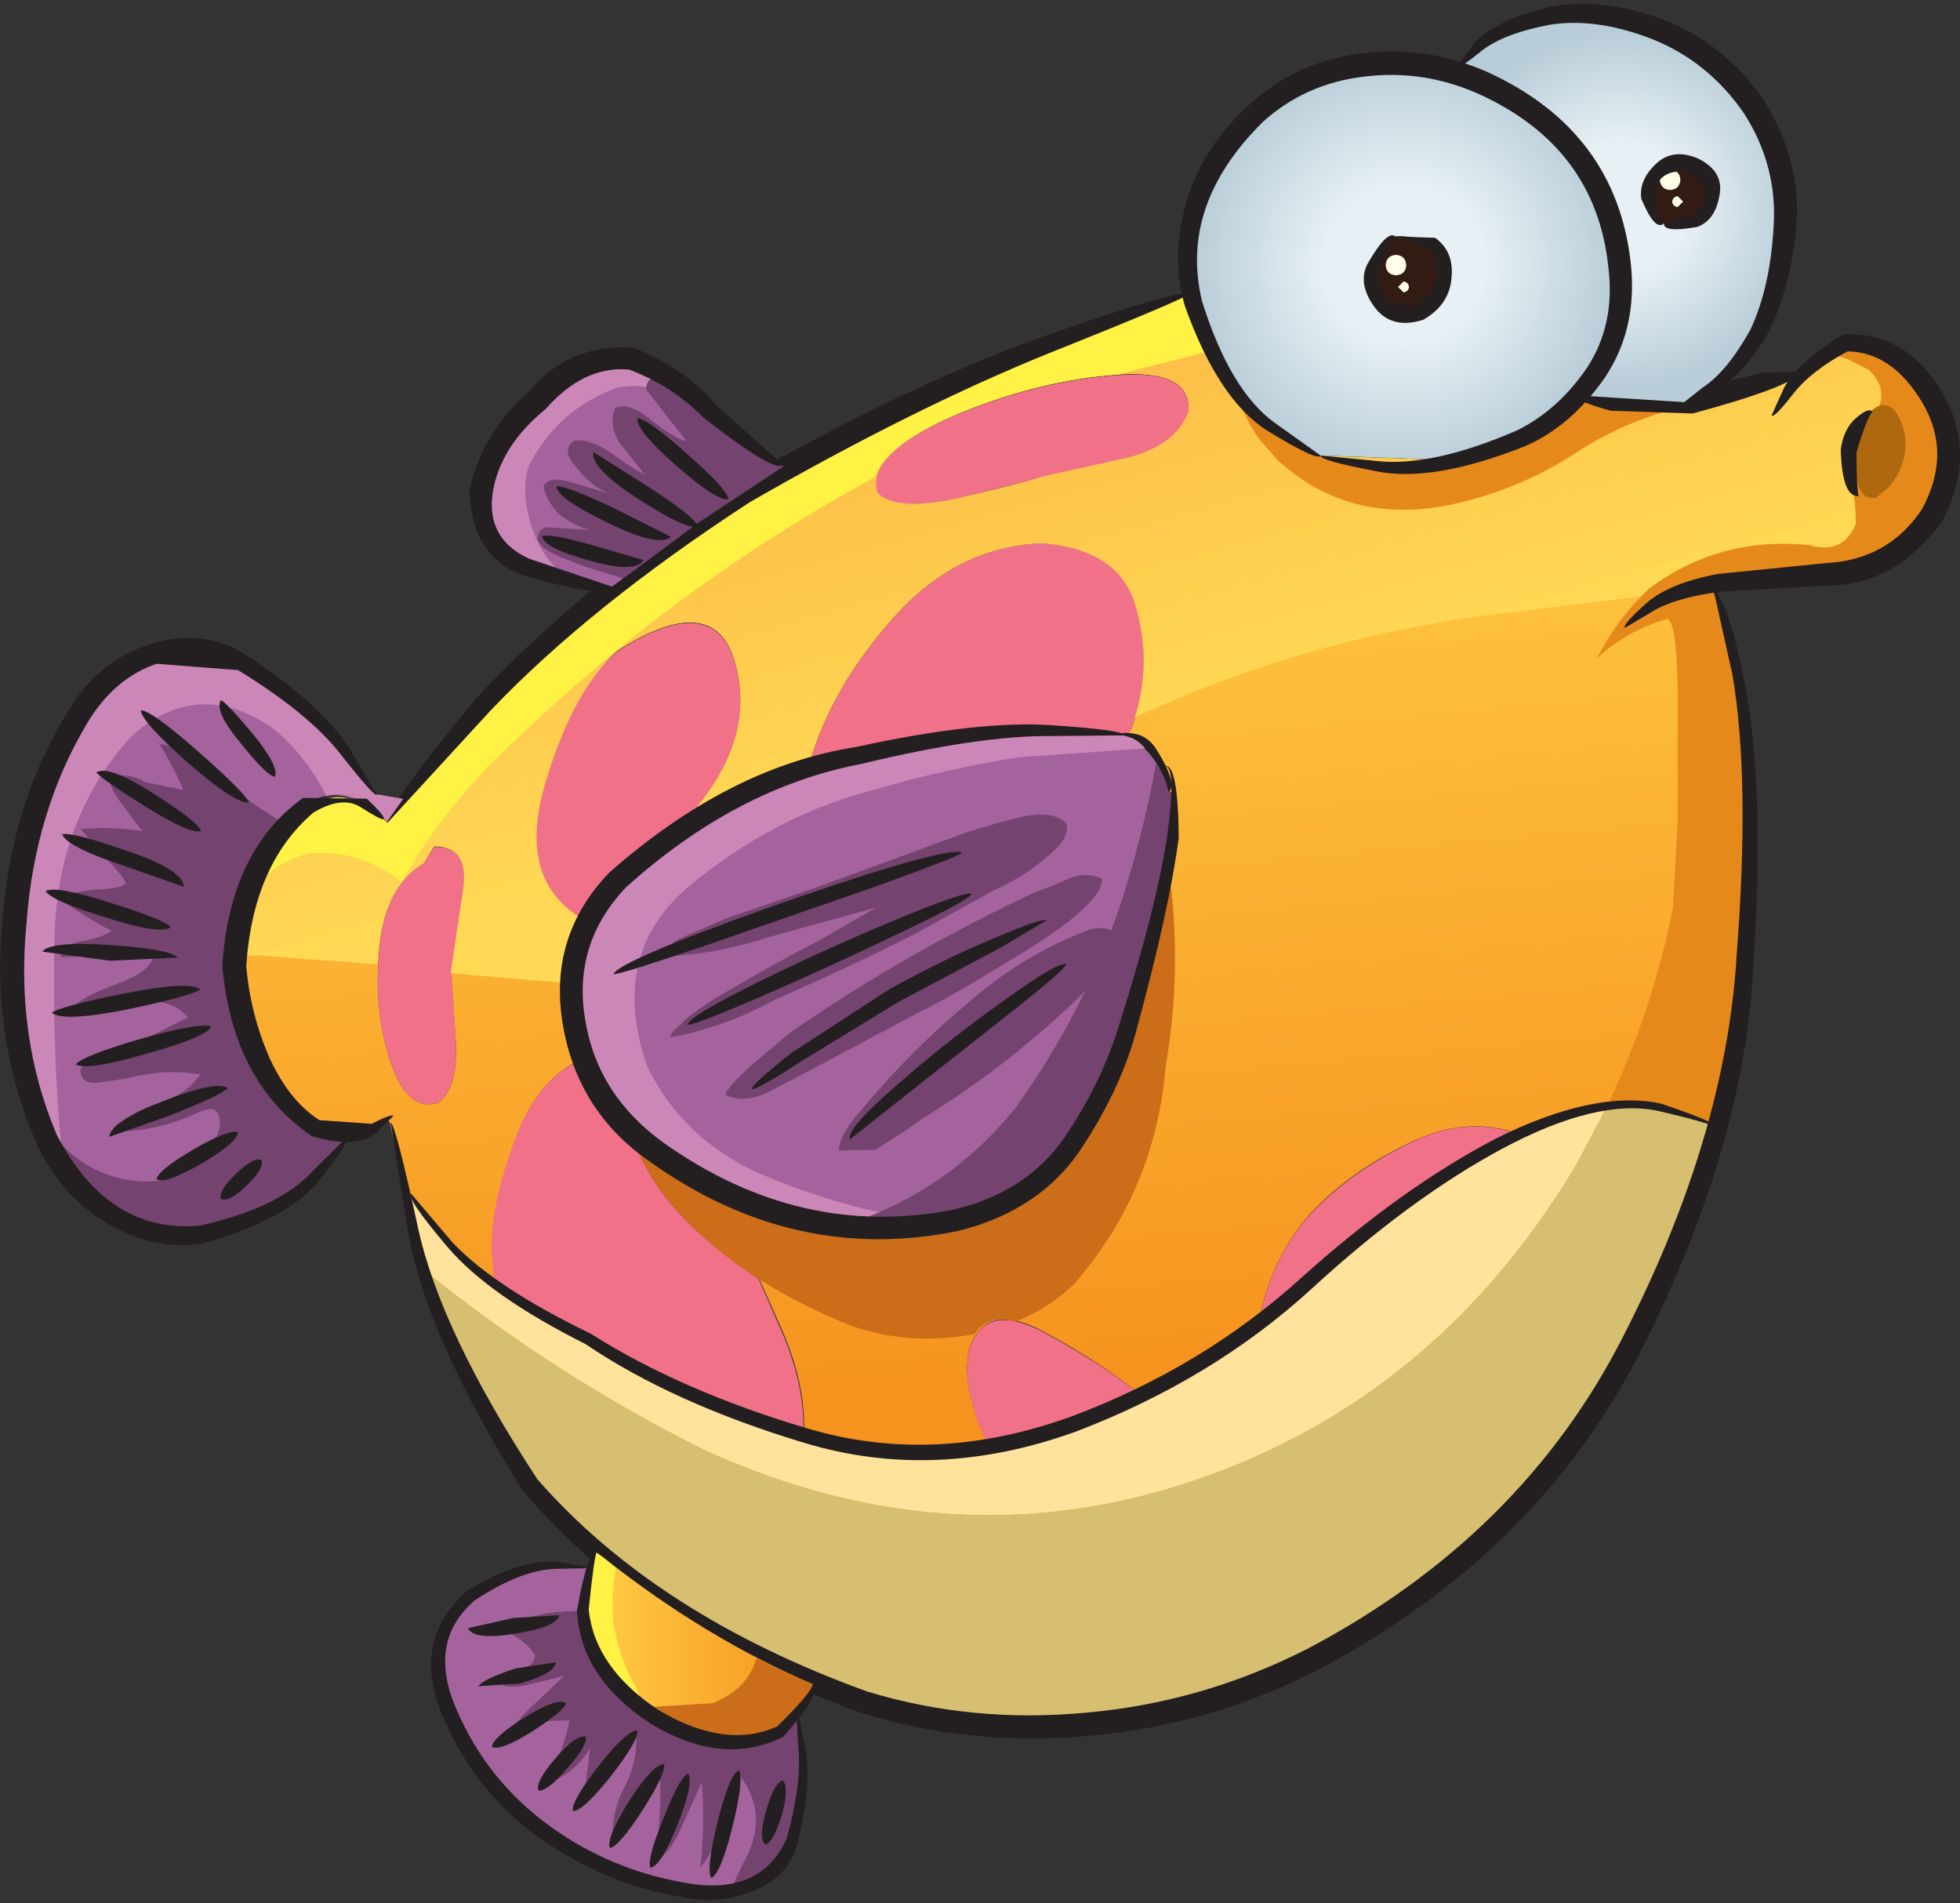 <?xml version="1.0" encoding="UTF-8" standalone="no"?>
<svg xmlns:xlink="http://www.w3.org/1999/xlink" height="138.85px" width="143.0px" xmlns="http://www.w3.org/2000/svg">
  <rect width="100%" height="100%" fill="#333333" stroke="none"/>
  <g transform="matrix(1.0, 0.0, 0.0, 1.0, 71.5, 69.4)">
    <use height="105.85" transform="matrix(1.0, 0.0, 0.0, 0.996, -54.45, -48.001)" width="125.95" xlink:href="#shape0"/>
    <use height="45.0" transform="matrix(1.0, 0.0, 0.0, 0.996, -30.65, -16.55)" width="45.15" xlink:href="#shape1"/>
    <use height="25.5" transform="matrix(1.0, 0.0, 0.0, 0.996, -40.05, 43.8)" width="28.0" xlink:href="#shape2"/>
    <use height="17.9" transform="matrix(1.0, 0.0, 0.0, 0.996, -37.25, -44.083)" width="22.9" xlink:href="#shape3"/>
    <use height="44.5" transform="matrix(0.999, 0.044, 0.0, 0.996, -71.467, -23.47)" width="29.4" xlink:href="#shape4"/>
    <use height="34.45" transform="matrix(1.0, 0.0, 0.0, 0.996, 14.45, -69.135)" width="45.15" xlink:href="#shape5"/>
  </g>
  <defs>
    <g id="shape0" transform="matrix(1.0, 0.0, 0.0, 1.0, 62.95, 52.9)">
      <path d="M20.5 15.3 L11.85 22.4 Q12.95 16.9 16.5 13.65 19.3 11.0 23.25 9.15 27.2 7.35 30.8 8.7 25.45 11.35 20.5 15.3" fill="#f17188" fill-rule="evenodd" stroke="none"/>
      <path d="M6.95 -52.5 Q7.8 -48.85 10.25 -45.6 12.75 -42.35 16.35 -41.0 L26.4 -40.65 Q31.7 -41.8 35.2 -45.45 40.4 -44.3 43.05 -44.9 L51.4 -47.2 51.55 -47.05 Q54.3 -51.45 59.3 -47.45 61.9 -45.1 62.15 -41.8 62.35 -38.5 60.3 -35.6 57.7 -32.6 53.45 -32.35 L44.85 -31.65 Q46.55 -28.05 47.05 -23.5 47.6 -18.9 47.75 -14.85 48.0 -3.8 45.5 7.0 L45.2 8.2 Q38.45 4.6 30.75 8.65 27.15 7.35 23.2 9.15 19.3 10.95 16.5 13.6 12.95 16.9 11.85 22.35 L10.2 23.65 Q6.95 26.05 3.3 27.85 0.55 25.55 -3.85 23.15 -8.2 20.8 -9.35 24.6 L-9.45 25.85 Q-9.35 28.5 -7.9 31.45 L-11.75 31.9 Q-16.7 32.15 -21.35 30.8 -21.15 26.85 -23.2 22.45 L-26.6 14.75 -27.9 10.55 -27.75 11.15 -30.55 5.25 Q-33.35 1.0 -37.95 3.4 -40.95 4.9 -42.5 9.35 -44.1 13.85 -44.1 17.0 L-43.9 19.6 Q-47.8 16.95 -50.05 13.05 L-50.45 13.15 -51.55 7.85 -51.65 7.7 Q-53.15 8.85 -54.55 9.0 -57.85 9.15 -60.05 5.65 -62.25 2.15 -62.8 -1.85 -63.05 -3.6 -62.9 -5.0 -62.4 -8.85 -59.3 -13.35 -56.2 -17.9 -52.0 -14.35 L-51.75 -14.15 -50.6 -15.85 Q-44.0 -24.85 -35.3 -31.4 L-29.25 -35.95 -29.05 -36.1 Q-26.0 -38.4 -22.85 -40.2 -17.0 -43.65 -10.3 -46.2 -2.35 -50.0 6.75 -52.85 L6.9 -52.9 6.95 -52.5 M1.45 -46.95 Q-4.05 -46.55 -9.8 -44.2 -16.8 -41.35 -15.95 -38.3 -14.55 -36.85 -10.1 -37.9 -5.6 -38.95 -3.65 -39.55 L2.2 -40.85 Q5.85 -41.75 6.75 -44.25 7.0 -47.35 1.45 -46.95 M3.05 -29.55 Q2.05 -34.05 -3.9 -34.6 -10.1 -34.4 -14.7 -29.25 -19.3 -24.1 -20.9 -18.55 L-20.9 -11.75 Q-16.1 -7.35 -10.5 -8.95 -2.5 -11.3 2.55 -21.0 4.05 -25.1 3.05 -29.55 M-48.3 -12.4 L-49.05 -11.15 Q-51.85 -9.6 -52.3 -5.05 -52.8 -0.55 -51.55 3.25 -50.35 7.05 -48.05 6.4 -46.55 5.3 -46.75 1.85 L-47.1 -3.25 -46.2 -9.0 Q-45.65 -12.4 -48.3 -12.4 M-35.0 -26.7 Q-38.15 -23.75 -40.1 -16.7 -42.05 -9.65 -38.15 -7.15 -34.25 -4.65 -29.5 -12.8 L-29.0 -13.65 -28.9 -13.75 -28.7 -14.05 -28.1 -15.1 -28.2 -15.05 Q-24.95 -21.15 -26.35 -25.95 -27.95 -31.25 -35.0 -26.7" fill="url(#gradient0)" fill-rule="evenodd" stroke="none"/>
      <path d="M2.2 -40.85 L-3.65 -39.5 -10.1 -37.9 Q-14.6 -36.85 -16.0 -38.3 -16.85 -41.3 -9.85 -44.15 -4.05 -46.5 1.45 -46.9 6.95 -47.35 6.7 -44.2 5.8 -41.7 2.2 -40.85" fill="#f17188" fill-rule="evenodd" stroke="none"/>
      <path d="M2.35 -20.45 Q-6.35 -6.75 -14.75 -8.55 -23.2 -10.35 -20.85 -18.1 L-20.9 -18.55 Q-19.3 -24.1 -14.7 -29.25 -10.1 -34.4 -3.85 -34.6 2.05 -34.05 3.05 -29.55 4.05 -25.1 2.55 -21.0 L2.35 -20.45" fill="#f17188" fill-rule="evenodd" stroke="none"/>
      <path d="M-3.85 23.2 Q0.55 25.6 3.3 27.85 -2.05 30.5 -7.9 31.5 -9.35 28.55 -9.45 25.9 L-9.35 24.65 Q-8.25 20.85 -3.85 23.2" fill="#f17188" fill-rule="evenodd" stroke="none"/>
      <path d="M-37.55 3.25 Q-31.35 -0.55 -27.3 13.0 L-26.6 14.8 -23.25 22.5 Q-21.2 26.9 -21.4 30.85 -28.05 28.8 -34.1 25.3 -39.0 22.85 -43.95 19.6 L-44.15 17.0 Q-44.15 13.85 -42.55 9.4 -40.95 4.9 -38.0 3.45 L-37.55 3.25" fill="#f17188" fill-rule="evenodd" stroke="none"/>
      <path d="M11.8 22.35 L20.5 15.25 Q25.4 11.3 30.75 8.65 38.45 4.65 45.2 8.2 43.45 15.4 40.2 22.0 34.1 34.55 22.9 42.8 11.7 51.05 -2.4 52.05 -12.55 52.5 -20.7 48.95 -28.5 45.6 -36.0 39.7 L-36.55 39.3 Q-42.45 34.45 -45.65 27.55 -48.85 20.65 -50.45 13.15 L-50.05 13.05 Q-47.85 17.0 -43.9 19.6 L-34.1 25.3 Q-28.05 28.8 -21.4 30.8 -16.7 32.15 -11.8 31.95 L-7.9 31.5 Q-2.05 30.5 3.3 27.85 6.9 26.1 10.15 23.65 L11.8 22.35" fill="#ffe39c" fill-rule="evenodd" stroke="none"/>
      <path d="M-37.7 -7.15 Q-42.25 -10.05 -40.25 -16.9 -38.25 -23.75 -35.0 -26.65 -27.95 -31.2 -26.4 -25.9 -24.85 -20.55 -29.1 -15.3 L-29.0 -14.6 Q-32.95 -6.2 -37.15 -6.85 L-37.7 -7.15" fill="#f17188" fill-rule="evenodd" stroke="none"/>
      <path d="M-48.3 -12.35 Q-45.65 -12.4 -46.2 -9.0 L-47.05 -3.25 -46.75 1.85 Q-46.55 5.3 -48.05 6.4 -50.35 7.05 -51.55 3.25 -52.8 -0.5 -52.3 -5.05 -51.85 -9.6 -49.05 -11.15 L-48.3 -12.35" fill="#f17188" fill-rule="evenodd" stroke="none"/>
      <path d="M6.7 -44.25 Q6.95 -47.35 1.45 -46.95 -4.05 -46.55 -9.85 -44.2 -16.85 -41.35 -16.0 -38.3 -14.6 -36.9 -10.1 -37.9 -5.6 -38.95 -3.65 -39.55 L2.2 -40.85 Q5.8 -41.75 6.7 -44.25 M6.7 -52.85 L6.85 -52.9 6.95 -52.5 Q7.8 -48.85 10.25 -45.6 12.7 -42.3 16.35 -41.0 L26.4 -40.65 Q31.65 -41.8 35.15 -45.45 40.4 -44.3 43.0 -44.9 L51.4 -47.2 51.55 -47.05 Q54.3 -51.45 59.3 -47.45 61.9 -45.1 62.1 -41.8 62.35 -38.5 60.3 -35.6 56.85 -32.05 51.7 -32.2 L30.35 -29.55 Q15.95 -27.95 2.8 -21.85 4.05 -25.9 2.85 -30.0 1.7 -34.1 -3.9 -34.6 -10.1 -34.4 -14.75 -29.25 -19.35 -24.1 -20.95 -18.55 L-20.85 -18.1 Q-25.25 -16.7 -29.0 -14.6 L-29.1 -15.35 Q-24.85 -20.6 -26.4 -25.95 -27.95 -31.25 -35.0 -26.7 -38.25 -23.8 -40.25 -16.95 -42.25 -10.1 -37.7 -7.2 L-37.15 -6.9 Q-38.2 -4.8 -38.4 -2.35 L-47.1 -3.1 -47.1 -3.25 -46.25 -9.0 Q-45.65 -12.4 -48.35 -12.4 L-49.1 -11.15 Q-52.25 -9.25 -52.45 -3.75 L-61.05 -4.4 -62.95 -4.35 -62.9 -5.0 Q-62.4 -8.85 -59.3 -13.35 -56.25 -17.9 -52.05 -14.35 L-51.75 -14.15 -50.6 -15.85 Q-44.0 -24.85 -35.3 -31.4 L-29.25 -35.95 -29.1 -36.1 -22.85 -40.2 Q-17.0 -43.65 -10.3 -46.2 -2.35 -50.0 6.7 -52.85" fill="url(#gradient1)" fill-rule="evenodd" stroke="none"/>
      <path d="M6.9 -52.9 L6.95 -52.5 Q7.4 -50.6 8.35 -48.7 L1.55 -46.95 Q-4.0 -46.55 -9.8 -44.2 -15.25 -41.95 -16.15 -39.45 -30.7 -31.5 -42.45 -20.1 -47.4 -15.6 -50.7 -9.8 -53.65 -12.15 -57.4 -11.9 -59.8 -11.3 -61.6 -9.3 -60.15 -12.95 -57.6 -15.1 -55.05 -17.2 -52.0 -14.35 L-51.7 -14.15 -50.6 -15.85 Q-44.0 -24.85 -35.3 -31.4 L-29.25 -35.95 -29.05 -36.1 Q-25.95 -38.4 -22.85 -40.2 -17.0 -43.65 -10.3 -46.2 -2.3 -50.0 6.75 -52.85 L6.9 -52.9" fill="#fff245" fill-rule="evenodd" stroke="none"/>
      <path d="M16.35 -41.0 Q21.1 -39.5 26.4 -40.6 31.65 -41.75 35.15 -45.4 40.4 -44.25 43.0 -44.9 L47.75 -46.15 Q45.3 -45.05 42.7 -44.55 38.45 -43.55 34.8 -41.1 30.5 -38.35 25.5 -37.35 18.3 -36.0 13.2 -40.7 L11.85 -42.25 Q10.8 -43.75 10.15 -45.7 12.65 -42.35 16.35 -41.0" fill="#e6891b" fill-rule="evenodd" stroke="none"/>
      <path d="M36.5 -26.15 Q38.0 -29.1 40.35 -31.3 45.55 -35.15 52.05 -34.45 54.45 -33.75 55.4 -36.0 55.4 -38.35 54.7 -40.65 54.95 -42.85 56.75 -44.0 57.95 -45.75 56.35 -47.3 L54.75 -48.1 53.15 -48.6 Q55.45 -50.7 59.3 -47.45 61.9 -45.1 62.1 -41.8 62.35 -38.5 60.3 -35.6 57.7 -32.6 53.45 -32.35 L44.85 -31.65 Q46.5 -28.05 47.05 -23.45 L47.7 -14.85 Q48.0 -3.8 45.5 7.0 L45.2 8.2 Q43.45 15.4 40.25 22.0 34.1 34.55 22.9 42.8 11.7 51.05 -2.4 52.05 -12.5 52.5 -20.7 48.95 -28.5 45.6 -36.0 39.7 L-36.5 39.3 Q-45.9 31.05 -49.0 18.7 -39.4 26.45 -28.45 31.9 -10.5 40.05 7.15 34.05 24.75 28.05 34.9 11.1 40.05 2.2 42.05 -7.85 L42.4 -14.2 42.4 -24.1 Q42.3 -28.85 41.65 -29.05 38.75 -28.25 36.5 -26.15" fill="#e6891b" fill-rule="evenodd" stroke="none"/>
      <path d="M34.9 11.1 L37.25 6.6 Q41.45 6.0 45.2 8.2 43.45 15.4 40.25 22.0 34.1 34.55 22.9 42.8 11.7 51.05 -2.4 52.05 -12.5 52.5 -20.7 48.95 -28.5 45.6 -36.0 39.7 L-36.5 39.3 -37.85 38.15 -38.25 37.8 -39.1 36.95 -39.55 36.5 -40.35 35.65 -40.7 35.2 -41.6 34.15 -41.8 33.9 -42.8 32.5 -43.05 32.1 -43.7 31.05 -44.05 30.5 -44.6 29.5 -44.9 29.0 -45.45 27.85 -45.7 27.45 -46.4 25.9 -46.55 25.5 -47.1 24.25 -47.3 23.7 -47.7 22.6 -47.95 22.0 -48.3 20.9 -48.5 20.35 -49.0 18.7 Q-39.4 26.45 -28.45 31.9 -10.5 40.05 7.15 34.05 24.75 28.05 34.9 11.1" fill="#d7bf71" fill-rule="evenodd" stroke="none"/>
      <path d="M56.1 -43.9 Q57.8 -45.75 58.75 -43.4 59.6 -40.9 57.85 -38.75 L56.9 -37.95 Q55.95 -37.7 55.55 -38.9 55.2 -40.1 55.25 -41.3 55.2 -42.75 56.1 -43.9" fill="#ae690e" fill-rule="evenodd" stroke="none"/>
      <path d="M-29.35 11.85 L-29.1 12.05 -27.25 13.0 -26.6 14.8 -24.65 19.3 Q-27.5 17.4 -29.55 15.4 -32.85 12.25 -34.05 8.3 L-32.55 9.65 -31.0 10.8 -30.9 10.9 -29.35 11.85" fill="#b23e60" fill-rule="evenodd" stroke="none"/>
      <path d="M-51.75 -14.1 Q-52.05 -15.0 -45.25 -23.25 -37.95 -31.15 -26.25 -39.05 -14.0 -46.1 -4.0 -49.7 6.05 -53.25 6.75 -52.85 6.35 -52.45 -3.5 -48.5 -13.35 -44.5 -25.3 -37.6 -37.0 -29.95 -44.25 -22.3 L-51.75 -14.1" fill="#231f20" fill-rule="evenodd" stroke="none"/>
      <path d="M45.15 -30.6 Q44.5 -32.6 45.5 -31.9 44.5 -32.35 45.45 -30.65 46.4 -28.9 47.15 -25.05 48.8 -17.4 47.95 -4.2 47.45 9.1 39.9 24.2 32.35 39.35 16.1 47.95 8.2 52.0 -0.55 52.75 -9.25 53.55 -17.25 51.05 -33.05 45.25 -41.85 34.8 -48.95 23.45 -50.25 15.7 L-51.5 7.85 Q-51.15 7.9 -49.5 15.55 -47.85 23.15 -40.8 33.95 -32.15 43.9 -16.75 49.5 -9.1 51.85 -0.7 51.05 7.7 50.3 15.35 46.4 31.05 38.1 38.45 23.45 45.9 8.85 46.7 -4.35 47.7 -17.3 46.4 -24.95 L45.15 -30.6" fill="#231f20" fill-rule="evenodd" stroke="none"/>
      <path d="M45.5 8.4 Q45.55 8.05 41.05 7.0 36.6 6.0 29.6 9.75 22.85 13.4 15.65 20.05 8.45 26.65 -1.45 30.45 -11.75 34.2 -21.3 31.3 -30.9 28.4 -37.3 24.05 -44.35 20.5 -47.35 16.95 -50.35 13.4 -50.0 13.05 L-47.0 16.6 Q-43.9 19.9 -36.9 23.3 -30.3 27.5 -21.05 30.25 -11.8 33.0 -1.8 29.35 7.75 25.75 14.95 19.2 22.2 12.65 29.15 9.0 36.35 5.4 41.2 6.45 45.65 7.95 45.5 8.4" fill="#231f20" fill-rule="evenodd" stroke="none"/>
      <path d="M38.55 -28.4 Q38.35 -28.6 40.0 -30.1 41.65 -31.65 45.35 -32.35 L53.3 -33.15 Q57.75 -33.4 60.2 -37.05 62.45 -41.15 60.25 -44.9 58.05 -48.6 54.8 -48.65 52.1 -47.2 50.8 -45.5 49.45 -43.75 49.25 -43.95 L50.15 -45.95 Q51.1 -47.85 54.5 -49.9 59.05 -50.1 61.7 -45.65 64.3 -41.2 61.7 -36.2 58.35 -31.6 53.55 -31.5 L45.55 -31.05 Q42.1 -30.6 40.4 -29.5 L38.55 -28.4" fill="#231f20" fill-rule="evenodd" stroke="none"/>
      <path d="M35.0 -45.4 L37.7 -45.55 43.15 -45.8 48.7 -47.1 51.45 -47.15 Q50.7 -46.05 43.5 -44.1 L37.5 -44.3 Q35.0 -45.0 35.0 -45.4" fill="#231f20" fill-rule="evenodd" stroke="none"/>
      <path d="M56.6 -44.2 Q56.2 -43.8 55.45 -41.25 55.45 -38.7 55.6 -38.05 54.4 -37.95 54.3 -41.45 54.5 -43.0 55.45 -43.8 56.4 -44.6 56.6 -44.2" fill="#231f20" fill-rule="evenodd" stroke="none"/>
    </g>
    <linearGradient gradientTransform="matrix(0.004, 0.043, -0.043, 0.004, 0.8, -8.05)" gradientUnits="userSpaceOnUse" id="gradient0" spreadMethod="pad" x1="-819.2" x2="819.2">
      <stop offset="0.0" stop-color="#ffcf46"/>
      <stop offset="1.0" stop-color="#f6921e"/>
    </linearGradient>
    <linearGradient gradientTransform="matrix(0.005, 0.018, -0.018, 0.005, -3.5, -34.9)" gradientUnits="userSpaceOnUse" id="gradient1" spreadMethod="pad" x1="-819.2" x2="819.2">
      <stop offset="0.0" stop-color="#fcba45"/>
      <stop offset="1.0" stop-color="#ffd955"/>
    </linearGradient>
    <g id="shape1" transform="matrix(1.0, 0.0, 0.0, 1.0, 45.15, 0.0)">
      <path d="M-3.45 0.65 Q-2.25 0.75 -1.55 1.95 -0.05 4.4 -0.75 5.0 L-2.5 2.7 Q-3.85 0.8 -4.45 1.05 -4.6 0.5 -3.45 0.65" fill="#231f20" fill-rule="evenodd" stroke="none"/>
      <path d="M-3.95 0.8 L-3.95 0.85 -3.7 0.9 Q-1.45 2.1 -0.75 5.0 L-0.3 4.9 Q-0.05 7.45 -0.75 10.55 L-2.0 15.6 Q-3.35 23.7 -7.65 30.65 -11.75 36.2 -19.05 36.85 -26.35 37.45 -33.25 34.3 -40.6 30.9 -43.5 24.55 -44.4 22.4 -44.45 20.05 -44.45 17.0 -43.15 14.4 -40.6 9.75 -35.0 6.7 -31.25 4.6 -26.85 3.25 -20.5 1.25 -14.35 0.65 -8.15 0.1 -3.95 0.8" fill="#a4639d" fill-rule="evenodd" stroke="none"/>
      <path d="M-3.7 0.9 Q-3.05 1.05 -2.45 1.75 L-11.65 2.4 Q-17.05 3.25 -22.3 4.8 -29.5 6.7 -35.55 11.7 -41.65 16.7 -38.8 25.0 -36.05 30.7 -29.85 33.2 -23.65 35.75 -17.8 36.4 L-17.0 36.5 Q-25.2 37.95 -33.25 34.3 -40.6 30.9 -43.5 24.55 -44.4 22.4 -44.45 20.05 -44.45 17.0 -43.15 14.4 -40.6 9.75 -35.0 6.7 -31.25 4.6 -26.85 3.25 -20.5 1.25 -14.35 0.65 -8.15 0.1 -3.95 0.8 L-3.95 0.85 -3.7 0.9" fill="#cc87b9" fill-rule="evenodd" stroke="none"/>
      <path d="M-2.0 15.6 L-0.75 10.45 Q0.3 17.7 -0.95 25.0 -1.7 34.15 -7.65 41.0 -9.45 42.75 -11.9 43.75 -13.95 43.2 -14.9 44.65 -19.7 45.55 -24.0 44.0 -31.15 41.1 -35.55 36.7 -38.85 33.55 -40.05 29.6 -37.2 32.45 -33.25 34.3 -26.35 37.45 -19.05 36.85 -11.75 36.2 -7.65 30.65 -3.35 23.7 -2.0 15.6" fill="#cb6d19" fill-rule="evenodd" stroke="none"/>
      <path d="M-0.75 4.95 L-0.25 4.9 Q-0.05 7.45 -0.75 10.55 L-1.95 15.6 Q-3.35 23.65 -7.65 30.65 -13.7 38.2 -24.6 36.75 -16.85 34.3 -11.85 28.0 -6.0 19.75 -3.45 10.55 -2.35 6.75 -1.65 2.8 -0.9 4.0 -0.75 4.95" fill="#754370" fill-rule="evenodd" stroke="none"/>
      <path d="M-8.9 9.05 Q-10.9 11.0 -13.5 12.15 L-19.35 15.4 Q-24.3 17.9 -29.45 20.15 -33.05 22.15 -37.0 22.9 -37.3 22.85 -36.6 22.2 L-35.75 21.4 Q-34.25 20.25 -32.6 19.35 -29.5 17.5 -26.3 15.85 L-22.05 13.4 -30.0 15.6 Q-33.9 16.9 -37.95 17.0 -38.25 16.9 -37.4 16.35 L-36.45 15.7 -33.0 14.2 -26.2 11.85 -16.15 8.15 Q-14.9 7.65 -12.0 6.9 -9.15 6.15 -8.15 7.3 -8.1 8.3 -8.9 9.05" fill="#754370" fill-rule="evenodd" stroke="none"/>
      <path d="M-10.5 12.3 L-8.55 11.55 Q-7.0 10.65 -5.6 11.3 -5.5 13.05 -11.2 16.6 -16.85 20.1 -18.8 21.0 L-26.65 25.2 -29.8 26.85 Q-31.55 27.8 -33.05 27.15 -33.1 26.7 -31.05 24.85 L-28.4 22.6 Q-19.9 16.7 -10.5 12.3" fill="#754370" fill-rule="evenodd" stroke="none"/>
      <path d="M-6.45 15.0 Q-4.15 14.55 -4.95 16.45 -5.75 18.35 -6.85 19.55 -12.25 24.9 -18.9 29.0 -19.85 29.75 -22.15 31.15 L-24.8 31.2 Q-24.75 30.15 -23.6 28.75 L-21.8 26.65 Q-18.7 23.15 -15.15 20.2 -11.25 16.8 -6.45 15.0" fill="#754370" fill-rule="evenodd" stroke="none"/>
      <path d="M-1.0 3.05 Q-0.05 2.85 0.0 8.3 -0.7 13.6 -3.05 22.25 -4.15 26.55 -7.1 31.05 -10.1 35.6 -16.1 37.1 -28.05 39.55 -38.55 32.05 -43.9 28.35 -44.95 21.9 -46.0 15.5 -41.55 10.85 -32.8 3.1 -23.55 1.65 -14.65 -0.3 -9.35 0.05 -4.0 0.4 -3.95 0.8 L-9.35 0.85 Q-14.55 0.8 -23.2 2.9 -32.3 4.65 -40.35 11.95 -44.25 16.1 -43.3 21.65 -42.4 27.2 -37.5 30.7 -27.6 37.7 -16.5 35.55 -11.1 34.3 -8.3 30.2 -5.55 26.1 -4.3 21.85 -1.6 13.3 -0.85 8.2 -0.15 3.1 -1.0 3.05" fill="#231f20" fill-rule="evenodd" stroke="none"/>
      <path d="M-22.35 11.95 L-34.55 16.2 Q-40.7 18.3 -41.25 18.3 -41.0 17.6 -34.9 15.25 -28.85 12.95 -22.65 10.95 -16.45 9.0 -15.8 9.4 -16.25 9.75 -22.35 11.95" fill="#231f20" fill-rule="evenodd" stroke="none"/>
      <path d="M-30.75 18.9 Q-25.8 16.45 -20.75 14.35 -15.65 12.2 -15.1 12.4 -15.35 12.9 -20.3 15.25 -25.25 17.65 -30.3 19.85 -35.35 22.05 -35.85 22.0 -35.7 21.35 -30.75 18.9" fill="#231f20" fill-rule="evenodd" stroke="none"/>
      <path d="M-31.15 26.7 Q-31.15 26.35 -28.25 24.05 L-21.05 19.35 Q-16.75 17.0 -13.35 15.6 -9.95 14.15 -9.65 14.35 L-13.0 16.35 -20.5 20.35 -27.75 24.8 Q-30.8 26.8 -31.15 26.7" fill="#231f20" fill-rule="evenodd" stroke="none"/>
      <path d="M-20.5 26.35 Q-16.8 23.1 -12.8 20.25 -8.8 17.35 -8.2 17.55 -8.35 18.0 -12.2 21.05 L-19.85 27.1 -24.0 30.4 Q-24.25 29.6 -20.5 26.35" fill="#231f20" fill-rule="evenodd" stroke="none"/>
    </g>
    <g id="shape2" transform="matrix(1.0, 0.0, 0.0, 1.0, 28.0, 0.0)">
      <path d="M-16.7 2.0 L-17.7 2.05 Q-22.15 2.9 -24.2 6.8 -25.2 9.95 -23.35 13.1 -21.5 16.25 -19.25 18.35 -16.35 21.35 -12.55 23.15 -7.9 24.4 -3.2 23.65 L-3.55 23.95 Q-7.05 25.95 -12.2 24.25 -17.35 22.55 -20.1 20.25 -23.8 17.55 -26.35 12.55 -28.95 7.5 -25.8 3.7 -21.7 0.35 -16.45 1.2 L-16.7 2.0" fill="#cc87b9" fill-rule="evenodd" stroke="none"/>
      <path d="M-11.75 12.05 Q-18.1 8.25 -16.45 1.15 L-15.95 0.05 -15.4 0.45 Q-7.95 6.35 -0.15 9.7 -0.45 11.2 -1.25 12.15 -5.4 15.9 -11.75 12.05" fill="url(#gradient2)" fill-rule="evenodd" stroke="none"/>
      <path d="M-11.75 12.1 Q-5.4 15.9 -1.25 12.2 -0.65 14.65 -1.0 18.35 -1.35 22.1 -3.55 23.95 -7.05 25.9 -12.2 24.25 -17.35 22.55 -20.1 20.25 -23.8 17.55 -26.35 12.55 -28.9 7.5 -25.8 3.7 -21.7 0.35 -16.45 1.2 -18.1 8.3 -11.75 12.1" fill="#a4639d" fill-rule="evenodd" stroke="none"/>
      <path d="M-14.75 4.65 Q-14.45 7.5 -13.05 9.95 L-12.4 11.65 Q-18.1 7.8 -16.45 1.15 L-15.95 0.05 -15.4 0.45 -14.5 1.2 Q-14.8 2.9 -14.75 4.65" fill="#fff245" fill-rule="evenodd" stroke="none"/>
      <path d="M-7.5 11.1 Q-4.95 10.15 -4.25 7.8 -2.25 8.85 -0.15 9.7 -0.5 11.2 -1.3 12.15 -3.6 14.6 -7.5 13.8 -11.2 13.0 -14.1 10.2 -13.25 10.95 -11.7 11.35 L-7.5 11.1" fill="#cb6d19" fill-rule="evenodd" stroke="none"/>
      <path d="M-17.55 4.35 L-17.4 4.3 -16.95 4.2 Q-16.15 10.05 -10.5 12.8 -4.8 15.5 -1.3 12.15 -0.7 14.6 -1.05 18.35 -1.35 22.05 -3.6 23.95 -4.7 24.7 -6.2 24.9 L-5.3 22.95 Q-3.2 19.4 -5.5 16.35 -6.45 17.75 -6.8 19.75 -7.15 21.7 -8.35 23.1 -8.0 20.05 -8.25 16.9 L-9.7 20.1 Q-10.55 22.15 -11.75 22.7 -11.15 19.65 -11.3 16.35 -12.15 17.4 -12.75 18.95 -13.35 20.5 -14.75 21.1 -14.85 19.1 -13.9 17.25 -12.9 15.35 -13.05 13.35 -14.0 14.25 -14.85 15.95 -15.7 17.65 -16.85 18.1 L-16.4 14.4 Q-17.65 16.4 -19.6 16.95 -18.35 14.65 -17.9 12.35 L-19.65 12.4 Q-21.1 13.25 -22.1 13.35 -22.05 12.6 -20.5 11.2 L-18.3 9.1 -21.0 9.75 Q-22.7 10.15 -23.4 9.35 -22.75 8.95 -21.65 8.7 -20.55 8.45 -20.4 7.6 -21.15 6.35 -23.1 5.6 -20.55 4.4 -17.55 4.35" fill="#754370" fill-rule="evenodd" stroke="none"/>
      <path d="M-0.15 9.6 Q0.65 10.2 -2.3 13.55 -6.75 15.8 -12.05 12.55 -17.15 9.15 -17.35 4.3 -16.6 -0.05 -15.9 0.0 -16.1 0.3 -16.5 4.25 -16.05 8.5 -11.4 11.6 -6.55 14.5 -2.75 12.8 -0.05 10.15 -0.15 9.6" fill="#231f20" fill-rule="evenodd" stroke="none"/>
      <path d="M-18.75 1.25 Q-21.3 1.25 -24.8 3.55 -28.35 6.6 -26.1 11.65 -23.9 16.75 -19.4 20.05 -14.95 23.3 -9.45 24.25 -3.95 25.25 -2.05 21.0 -0.95 16.95 -1.2 14.4 L-1.35 11.85 Q-1.15 11.85 -0.7 14.4 -0.2 16.95 -1.25 21.3 -1.85 23.75 -4.4 24.8 -6.95 25.9 -9.7 25.3 -15.2 24.4 -20.1 20.95 -24.8 17.6 -27.15 12.05 -29.5 6.5 -25.35 2.85 -21.4 0.45 -18.75 0.75 L-16.15 1.2 -18.75 1.25" fill="#231f20" fill-rule="evenodd" stroke="none"/>
      <path d="M-22.0 4.85 L-18.65 4.65 Q-18.8 5.5 -21.85 6.0 -24.9 6.5 -25.3 5.6 L-22.0 4.85" fill="#231f20" fill-rule="evenodd" stroke="none"/>
      <path d="M-24.55 9.85 Q-24.25 9.35 -21.85 8.55 L-18.9 8.1 Q-18.95 8.9 -21.5 9.65 L-24.55 9.85" fill="#231f20" fill-rule="evenodd" stroke="none"/>
      <path d="M-23.55 14.3 Q-23.55 13.65 -21.2 12.15 -18.8 10.65 -18.15 11.1 -18.3 11.65 -20.6 13.15 -22.9 14.6 -23.55 14.3" fill="#231f20" fill-rule="evenodd" stroke="none"/>
      <path d="M-16.7 13.55 Q-16.6 14.2 -18.05 15.85 -19.5 17.55 -20.15 17.5 -20.45 16.9 -18.9 15.1 -17.4 13.35 -16.7 13.55" fill="#231f20" fill-rule="evenodd" stroke="none"/>
      <path d="M-14.85 16.4 Q-16.9 19.0 -17.65 19.0 -17.8 18.3 -15.75 15.65 -13.7 13.05 -12.95 13.1 -12.85 13.8 -14.85 16.4" fill="#231f20" fill-rule="evenodd" stroke="none"/>
      <path d="M-12.55 18.9 Q-14.25 21.55 -14.95 21.7 -15.25 21.0 -13.55 18.25 -11.8 15.55 -11.0 15.55 -10.85 16.2 -12.55 18.9" fill="#231f20" fill-rule="evenodd" stroke="none"/>
      <path d="M-10.0 19.95 Q-11.2 23.0 -12.0 23.15 -12.25 22.5 -11.05 19.55 -9.9 16.55 -9.25 16.25 -8.8 16.9 -10.0 19.95" fill="#231f20" fill-rule="evenodd" stroke="none"/>
      <path d="M-6.0 20.1 Q-6.85 23.55 -7.55 23.9 -7.95 23.3 -7.1 19.8 -6.25 16.35 -5.55 16.0 -5.15 16.65 -6.0 20.1" fill="#231f20" fill-rule="evenodd" stroke="none"/>
      <path d="M-3.6 21.45 Q-4.15 21.0 -3.55 18.95 -2.95 16.9 -2.35 16.75 -1.85 17.2 -2.4 19.25 -3.0 21.25 -3.6 21.45" fill="#231f20" fill-rule="evenodd" stroke="none"/>
    </g>
    <linearGradient gradientTransform="matrix(0.01, 0.0, 0.0, 0.01, -8.55, 7.0)" gradientUnits="userSpaceOnUse" id="gradient2" spreadMethod="pad" x1="-819.2" x2="819.2">
      <stop offset="0.0" stop-color="#ffcf46"/>
      <stop offset="1.0" stop-color="#f6921e"/>
    </linearGradient>
    <g id="shape3" transform="matrix(1.0, 0.0, 0.0, 1.0, 22.9, 17.9)">
      <path d="M-8.85 -16.05 Q-5.15 -12.6 -0.05 -9.25 L-0.05 -9.15 -6.25 -5.05 -6.4 -4.9 -12.5 -0.35 Q-19.5 -0.65 -21.6 -4.3 -23.75 -7.95 -18.6 -13.45 -12.6 -19.5 -8.85 -16.05" fill="#a4639d" fill-rule="evenodd" stroke="none"/>
      <path d="M-18.55 -9.25 Q-19.2 -7.3 -18.35 -4.7 -17.45 -2.05 -15.65 -1.05 L-15.65 -0.7 Q-20.85 -1.8 -22.0 -5.25 -23.15 -8.65 -18.6 -13.45 -13.3 -18.85 -9.9 -16.65 -6.55 -14.45 -2.65 -10.85 L-3.95 -11.6 -7.85 -14.15 Q-9.85 -15.4 -12.2 -14.9 -16.4 -13.35 -18.55 -9.25" fill="#cc87b9" fill-rule="evenodd" stroke="none"/>
      <path d="M-10.0 -14.8 Q-10.0 -16.0 -8.35 -15.7 -4.85 -12.3 -0.05 -9.2 L0.0 -9.15 -6.25 -5.0 -6.4 -4.9 -11.7 -0.95 -14.4 -1.8 -16.35 -2.55 Q-17.6 -3.1 -17.9 -3.7 -18.0 -4.55 -17.25 -4.7 L-14.1 -4.5 Q-15.3 -4.8 -16.35 -5.65 -17.2 -6.5 -17.5 -7.65 -17.15 -8.55 -15.35 -7.95 L-12.8 -7.2 Q-14.15 -7.8 -15.15 -9.15 -16.25 -10.35 -15.25 -11.05 -14.1 -11.2 -12.6 -10.15 -11.15 -9.1 -10.1 -8.55 L-12.0 -10.95 Q-12.75 -12.3 -12.25 -13.45 -11.25 -13.9 -9.65 -12.55 -8.0 -11.25 -7.05 -11.0 L-8.7 -13.1 -10.0 -14.8" fill="#754370" fill-rule="evenodd" stroke="none"/>
      <path d="M-10.9 -17.85 Q-6.9 -16.15 -4.95 -13.7 L0.0 -9.25 Q-0.7 -8.7 -5.85 -12.75 -8.1 -15.05 -11.25 -16.25 -14.55 -16.55 -17.35 -13.35 -20.65 -10.65 -21.2 -7.25 -21.7 -3.85 -18.55 -2.4 L-12.35 -0.3 Q-12.75 0.65 -19.2 -1.25 -22.8 -2.7 -22.9 -7.5 -21.85 -11.8 -18.6 -14.6 -15.65 -18.2 -10.9 -17.85" fill="#231f20" fill-rule="evenodd" stroke="none"/>
      <path d="M-10.2 -2.3 Q-10.75 -1.3 -14.1 -2.25 -17.45 -3.15 -17.6 -4.05 -16.9 -4.25 -13.8 -3.35 L-10.2 -2.3" fill="#231f20" fill-rule="evenodd" stroke="none"/>
      <path d="M-12.75 -5.0 Q-16.5 -6.8 -16.55 -7.7 -15.8 -7.75 -12.25 -6.05 L-8.2 -4.0 Q-9.05 -3.2 -12.75 -5.0" fill="#231f20" fill-rule="evenodd" stroke="none"/>
      <path d="M-10.55 -6.75 Q-14.1 -9.05 -13.85 -10.2 L-9.9 -7.7 Q-6.5 -5.5 -6.2 -4.75 -7.0 -4.45 -10.55 -6.75" fill="#231f20" fill-rule="evenodd" stroke="none"/>
      <path d="M-7.8 -9.2 Q-10.75 -11.8 -10.65 -12.7 -9.9 -12.65 -7.0 -10.05 -4.1 -7.5 -4.0 -6.75 -4.85 -6.6 -7.8 -9.2" fill="#231f20" fill-rule="evenodd" stroke="none"/>
    </g>
    <g id="shape4" transform="matrix(1.0, 0.0, 0.0, 1.0, 29.4, 22.25)">
      <path d="M-1.45 -9.65 Q-5.65 -13.2 -8.7 -8.65 -11.8 -4.15 -12.3 -0.3 -12.5 1.1 -12.2 2.85 -11.65 6.85 -9.45 10.35 -7.3 13.85 -3.95 13.7 -7.6 19.2 -13.55 21.2 -21.7 22.6 -25.3 16.35 -28.85 10.1 -28.55 1.1 -28.2 -7.6 -24.8 -14.4 -21.4 -21.2 -15.55 -21.55 -9.7 -21.9 -1.95 -11.4 L0.0 -11.15 -1.15 -9.45 -1.45 -9.65" fill="#a4639d" fill-rule="evenodd" stroke="none"/>
      <path d="M-5.6 -11.1 L-5.75 -11.4 Q-7.15 -14.05 -9.5 -15.9 -15.0 -19.45 -19.85 -14.85 -25.25 -8.65 -25.45 0.15 -25.65 8.9 -24.85 16.4 L-24.8 17.1 Q-28.9 10.75 -28.55 1.1 -28.2 -7.6 -24.8 -14.4 -21.4 -21.2 -15.55 -21.55 -9.7 -21.9 -1.95 -11.4 L0.0 -11.15 -1.15 -9.45 -1.45 -9.65 Q-3.65 -11.8 -5.6 -11.1" fill="#cc87b9" fill-rule="evenodd" stroke="none"/>
      <path d="M-20.6 -9.95 Q-21.6 -11.25 -21.3 -11.85 -20.05 -12.2 -18.8 -11.55 L-16.05 -11.1 Q-16.75 -12.75 -17.8 -14.4 -15.45 -14.1 -13.6 -12.2 -11.25 -10.4 -8.65 -8.95 L-8.5 -8.85 Q-11.75 -4.3 -12.25 -0.25 L-12.2 2.85 Q-11.6 6.85 -9.45 10.35 -7.25 13.85 -3.9 13.7 -7.6 19.2 -13.5 21.2 -17.9 22.3 -21.75 20.05 -24.95 17.25 -26.75 13.45 L-25.75 14.4 Q-22.85 17.9 -18.55 17.7 -14.4 17.3 -13.4 13.55 -13.2 11.6 -14.9 12.45 -17.9 14.0 -21.1 14.15 -19.85 12.6 -17.9 11.95 -15.95 11.3 -14.8 9.7 -17.35 9.35 -20.1 10.2 L-22.15 10.6 Q-23.6 10.85 -23.55 9.7 -23.2 9.05 -21.55 8.4 L-19.2 7.45 -15.7 5.55 Q-17.05 4.0 -19.7 4.75 L-24.15 5.2 Q-23.2 4.25 -20.85 3.3 -18.45 2.35 -18.2 1.1 L-21.55 1.3 -25.0 1.55 Q-24.95 0.65 -23.45 0.3 -22.0 0.0 -21.3 -0.55 -23.3 -1.5 -25.4 -2.95 L-22.6 -3.5 Q-20.65 -3.65 -20.25 -4.05 -20.3 -4.45 -21.7 -5.85 L-23.55 -7.9 Q-21.3 -8.2 -19.05 -7.95 L-20.6 -9.95" fill="#754370" fill-rule="evenodd" stroke="none"/>
      <path d="M-1.45 -9.6 Q-1.55 -9.5 -3.0 -10.35 -4.4 -11.25 -6.55 -9.85 -10.95 -5.9 -11.45 1.6 -11.15 5.1 -9.75 8.25 -8.3 11.35 -6.1 12.65 L-2.3 12.75 Q-0.85 11.95 -0.7 12.1 L-1.95 13.4 Q-3.4 14.65 -6.65 13.85 -12.45 10.15 -13.2 1.65 -12.65 -6.8 -7.3 -10.9 L-2.65 -11.05 Q-1.15 -9.7 -1.45 -9.6" fill="#231f20" fill-rule="evenodd" stroke="none"/>
      <path d="M-27.5 -0.8 Q-28.3 7.55 -25.3 14.55 -21.5 21.7 -14.8 20.75 -9.0 19.2 -6.55 16.35 L-3.9 13.6 Q-3.7 13.75 -5.95 16.85 -8.25 20.0 -14.65 22.05 -18.0 22.8 -21.5 20.95 -24.95 19.1 -26.75 15.3 -30.1 7.7 -29.25 -0.9 -28.65 -9.55 -24.4 -16.6 -22.3 -20.25 -18.5 -21.65 -14.7 -23.05 -11.55 -21.25 -5.95 -17.8 -3.9 -14.65 L-1.9 -11.35 Q-2.15 -11.25 -4.5 -14.15 -6.8 -17.05 -12.05 -20.05 L-18.0 -20.25 Q-21.1 -19.05 -23.05 -15.7 -26.9 -9.1 -27.5 -0.8" fill="#231f20" fill-rule="evenodd" stroke="none"/>
      <path d="M-11.85 -14.7 Q-13.8 -16.95 -13.3 -17.8 -12.85 -17.6 -10.95 -15.4 -9.05 -13.15 -9.35 -12.35 -9.95 -12.4 -11.85 -14.7" fill="#231f20" fill-rule="evenodd" stroke="none"/>
      <path d="M-15.65 -13.05 Q-19.1 -15.95 -19.15 -16.8 -18.35 -16.8 -14.95 -13.95 -11.55 -11.1 -11.25 -10.4 -12.2 -10.2 -15.65 -13.05" fill="#231f20" fill-rule="evenodd" stroke="none"/>
      <path d="M-18.8 -9.75 Q-22.05 -11.65 -22.4 -12.1 -21.5 -12.7 -18.25 -10.75 -14.95 -8.8 -14.75 -8.15 -15.55 -7.85 -18.8 -9.75" fill="#231f20" fill-rule="evenodd" stroke="none"/>
      <path d="M-20.55 -5.4 Q-24.5 -6.55 -24.9 -7.45 -24.25 -7.7 -20.15 -6.45 -16.05 -5.25 -16.0 -4.0 L-20.55 -5.4" fill="#231f20" fill-rule="evenodd" stroke="none"/>
      <path d="M-21.7 -1.5 Q-25.7 -2.55 -26.1 -3.25 -25.35 -3.7 -21.4 -2.6 -17.45 -1.55 -16.95 -1.0 -17.7 -0.4 -21.7 -1.5" fill="#231f20" fill-rule="evenodd" stroke="none"/>
      <path d="M-26.35 1.2 Q-25.75 0.4 -21.4 0.5 -17.05 0.6 -16.45 1.2 L-21.4 1.65 -26.35 1.2" fill="#231f20" fill-rule="evenodd" stroke="none"/>
      <path d="M-20.1 5.15 Q-24.8 6.3 -25.65 5.65 -25.05 5.15 -20.35 4.0 -15.6 2.85 -14.8 3.45 -15.4 3.95 -20.1 5.15" fill="#231f20" fill-rule="evenodd" stroke="none"/>
      <path d="M-18.75 8.35 Q-23.1 9.8 -23.9 9.35 -23.4 8.7 -19.1 7.25 -14.8 5.85 -14.0 6.15 -14.4 6.95 -18.75 8.35" fill="#231f20" fill-rule="evenodd" stroke="none"/>
      <path d="M-17.05 12.8 L-21.45 14.55 Q-21.4 13.45 -17.5 11.75 -13.6 10.05 -12.8 10.6 -13.3 11.15 -17.05 12.8" fill="#231f20" fill-rule="evenodd" stroke="none"/>
      <path d="M-14.7 16.2 Q-17.3 17.85 -18.0 17.5 -17.9 16.85 -15.3 15.2 -12.75 13.6 -12.05 13.8 -12.1 14.55 -14.7 16.2" fill="#231f20" fill-rule="evenodd" stroke="none"/>
      <path d="M-11.4 17.65 Q-12.65 18.95 -13.3 18.75 -13.5 18.15 -12.2 16.85 -10.9 15.55 -10.35 15.75 -10.1 16.35 -11.4 17.65" fill="#231f20" fill-rule="evenodd" stroke="none"/>
    </g>
    <g id="shape5" transform="matrix(1.0, 0.0, 0.0, 1.0, 22.55, 17.25)">
      <path d="M16.2 -2.35 Q17.0 -5.05 14.75 -5.6 12.45 -6.15 11.65 -3.45 11.55 -1.7 12.9 -1.15 14.95 -0.4 16.2 -2.35 M18.5 -11.1 Q20.4 -8.8 21.25 -6.0 22.4 -1.05 20.85 4.3 19.3 9.6 14.55 11.95 L6.7 11.45 Q9.3 8.65 9.75 4.5 10.2 -2.8 5.05 -8.0 1.85 -11.0 -2.35 -12.25 L-2.25 -12.55 Q1.85 -17.35 8.25 -16.5 14.6 -15.65 18.5 -11.1" fill="url(#gradient3)" fill-rule="evenodd" stroke="none"/>
      <path d="M14.75 -5.6 Q17.05 -5.05 16.25 -2.35 14.95 -0.45 12.9 -1.15 11.55 -1.7 11.7 -3.45 12.45 -6.2 14.75 -5.6" fill="#311b13" fill-rule="evenodd" stroke="none"/>
      <path d="M-2.4 -12.25 Q1.85 -11.0 5.0 -8.05 10.2 -2.8 9.7 4.5 9.25 8.65 6.65 11.4 3.15 15.05 -2.15 16.2 L-12.15 15.85 Q-15.8 14.55 -18.25 11.3 -20.7 8.0 -21.55 4.35 L-21.65 3.95 Q-22.85 -6.35 -13.7 -11.45 -8.25 -14.0 -2.4 -12.25 M-7.25 5.2 Q-3.9 6.25 -3.2 2.95 -2.5 -0.3 -6.75 -0.2 -8.25 0.65 -8.45 2.4 -8.65 4.15 -7.25 5.2" fill="url(#gradient4)" fill-rule="evenodd" stroke="none"/>
      <path d="M-8.45 2.4 Q-8.2 0.65 -6.7 -0.2 -2.45 -0.3 -3.15 2.95 -3.85 6.25 -7.2 5.2 -8.65 4.15 -8.45 2.4" fill="#311b13" fill-rule="evenodd" stroke="none"/>
      <path d="M-6.65 1.15 Q-5.95 1.2 -5.9 1.9 -5.95 2.6 -6.65 2.65 -7.35 2.6 -7.4 1.9 -7.35 1.2 -6.65 1.15" fill="#fffce8" fill-rule="evenodd" stroke="none"/>
      <path d="M-6.1 3.9 L-6.5 3.5 -6.1 3.1 Q-5.75 3.15 -5.7 3.5 -5.75 3.85 -6.1 3.9" fill="#fffce8" fill-rule="evenodd" stroke="none"/>
      <path d="M14.1 -4.35 Q14.05 -3.65 13.35 -3.6 12.65 -3.65 12.6 -4.35 12.65 -5.05 13.35 -5.1 14.05 -5.05 14.1 -4.35" fill="#fffce8" fill-rule="evenodd" stroke="none"/>
      <path d="M13.9 -2.35 Q13.55 -2.4 13.5 -2.75 13.55 -3.1 13.9 -3.15 L14.3 -2.75 13.9 -2.35" fill="#fffce8" fill-rule="evenodd" stroke="none"/>
      <path d="M-9.2 -13.6 Q-4.4 -14.2 0.0 -12.25 9.5 -7.9 10.5 1.95 10.95 6.65 8.55 10.2 6.1 13.7 2.8 15.15 -3.95 17.85 -8.1 17.0 -12.25 16.2 -12.15 15.85 -12.35 16.3 -16.0 14.05 -19.6 11.8 -22.05 4.9 -23.1 1.35 -21.95 -2.7 -20.8 -6.7 -17.4 -9.8 -14.0 -13.0 -9.2 -13.6 M-16.35 -8.6 Q-22.5 -2.5 -20.8 4.55 -18.75 11.1 -15.5 13.45 L-12.15 15.85 -8.05 16.25 Q-4.0 16.7 2.2 14.0 5.2 12.5 7.3 9.4 9.35 6.25 8.85 2.1 7.95 -6.75 -0.65 -10.65 -4.7 -12.45 -9.0 -11.9 -13.25 -11.4 -16.35 -8.6" fill="#231f20" fill-rule="evenodd" stroke="none"/>
      <path d="M22.55 -0.85 Q22.1 3.9 20.3 7.25 18.2 10.5 16.15 11.45 14.1 12.4 14.05 12.2 L15.75 10.85 Q17.5 9.7 19.2 6.65 20.65 3.55 20.9 -0.9 21.2 -5.35 18.75 -9.2 16.15 -13.0 12.05 -14.65 7.95 -16.25 4.55 -15.7 1.15 -15.05 -0.45 -13.75 -2.05 -12.45 -2.3 -12.55 L-0.95 -14.35 Q0.55 -16.0 4.3 -16.95 8.1 -17.8 12.65 -16.15 17.25 -14.45 20.2 -10.15 23.0 -5.6 22.55 -0.85" fill="#231f20" fill-rule="evenodd" stroke="none"/>
      <path d="M-3.8 -0.1 Q-2.4 0.9 -2.6 2.85 -2.75 4.8 -4.65 5.9 -6.95 6.65 -8.2 5.0 -9.45 3.3 -8.75 1.85 -7.3 -0.7 -6.7 -0.2 L-3.8 -0.1 M-4.3 0.6 Q-6.35 -0.2 -6.7 -0.2 -7.0 -0.05 -7.9 2.05 -8.25 5.15 -5.15 4.85 -3.9 4.15 -3.7 2.75 -3.45 1.3 -4.3 0.6" fill="#231f20" fill-rule="evenodd" stroke="none"/>
      <path d="M11.25 -2.95 Q11.05 -4.3 12.3 -5.5 13.55 -6.7 15.4 -5.9 17.3 -4.95 16.95 -3.2 16.65 -1.4 15.35 -0.9 12.85 -0.45 12.9 -1.15 12.25 -0.55 11.25 -2.95 M12.9 -1.15 L14.95 -1.65 Q16.85 -3.25 14.95 -4.85 12.4 -5.4 12.1 -3.0 12.5 -1.3 12.9 -1.15" fill="#231f20" fill-rule="evenodd" stroke="none"/>
    </g>
    <radialGradient cx="0" cy="0" gradientTransform="matrix(0.016, 0.0, 0.0, 0.016, 9.7, -2.2)" gradientUnits="userSpaceOnUse" id="gradient3" r="819.2" spreadMethod="pad">
      <stop offset="0.376" stop-color="#e7f0f4"/>
      <stop offset="1.0" stop-color="#b8cdd8"/>
    </radialGradient>
    <radialGradient cx="0" cy="0" gradientTransform="matrix(0.019, 0.0, 0.0, 0.019, -6.05, 1.85)" gradientUnits="userSpaceOnUse" id="gradient4" r="819.2" spreadMethod="pad">
      <stop offset="0.376" stop-color="#e7f0f4"/>
      <stop offset="1.0" stop-color="#b8cdd8"/>
    </radialGradient>
  </defs>
</svg>
